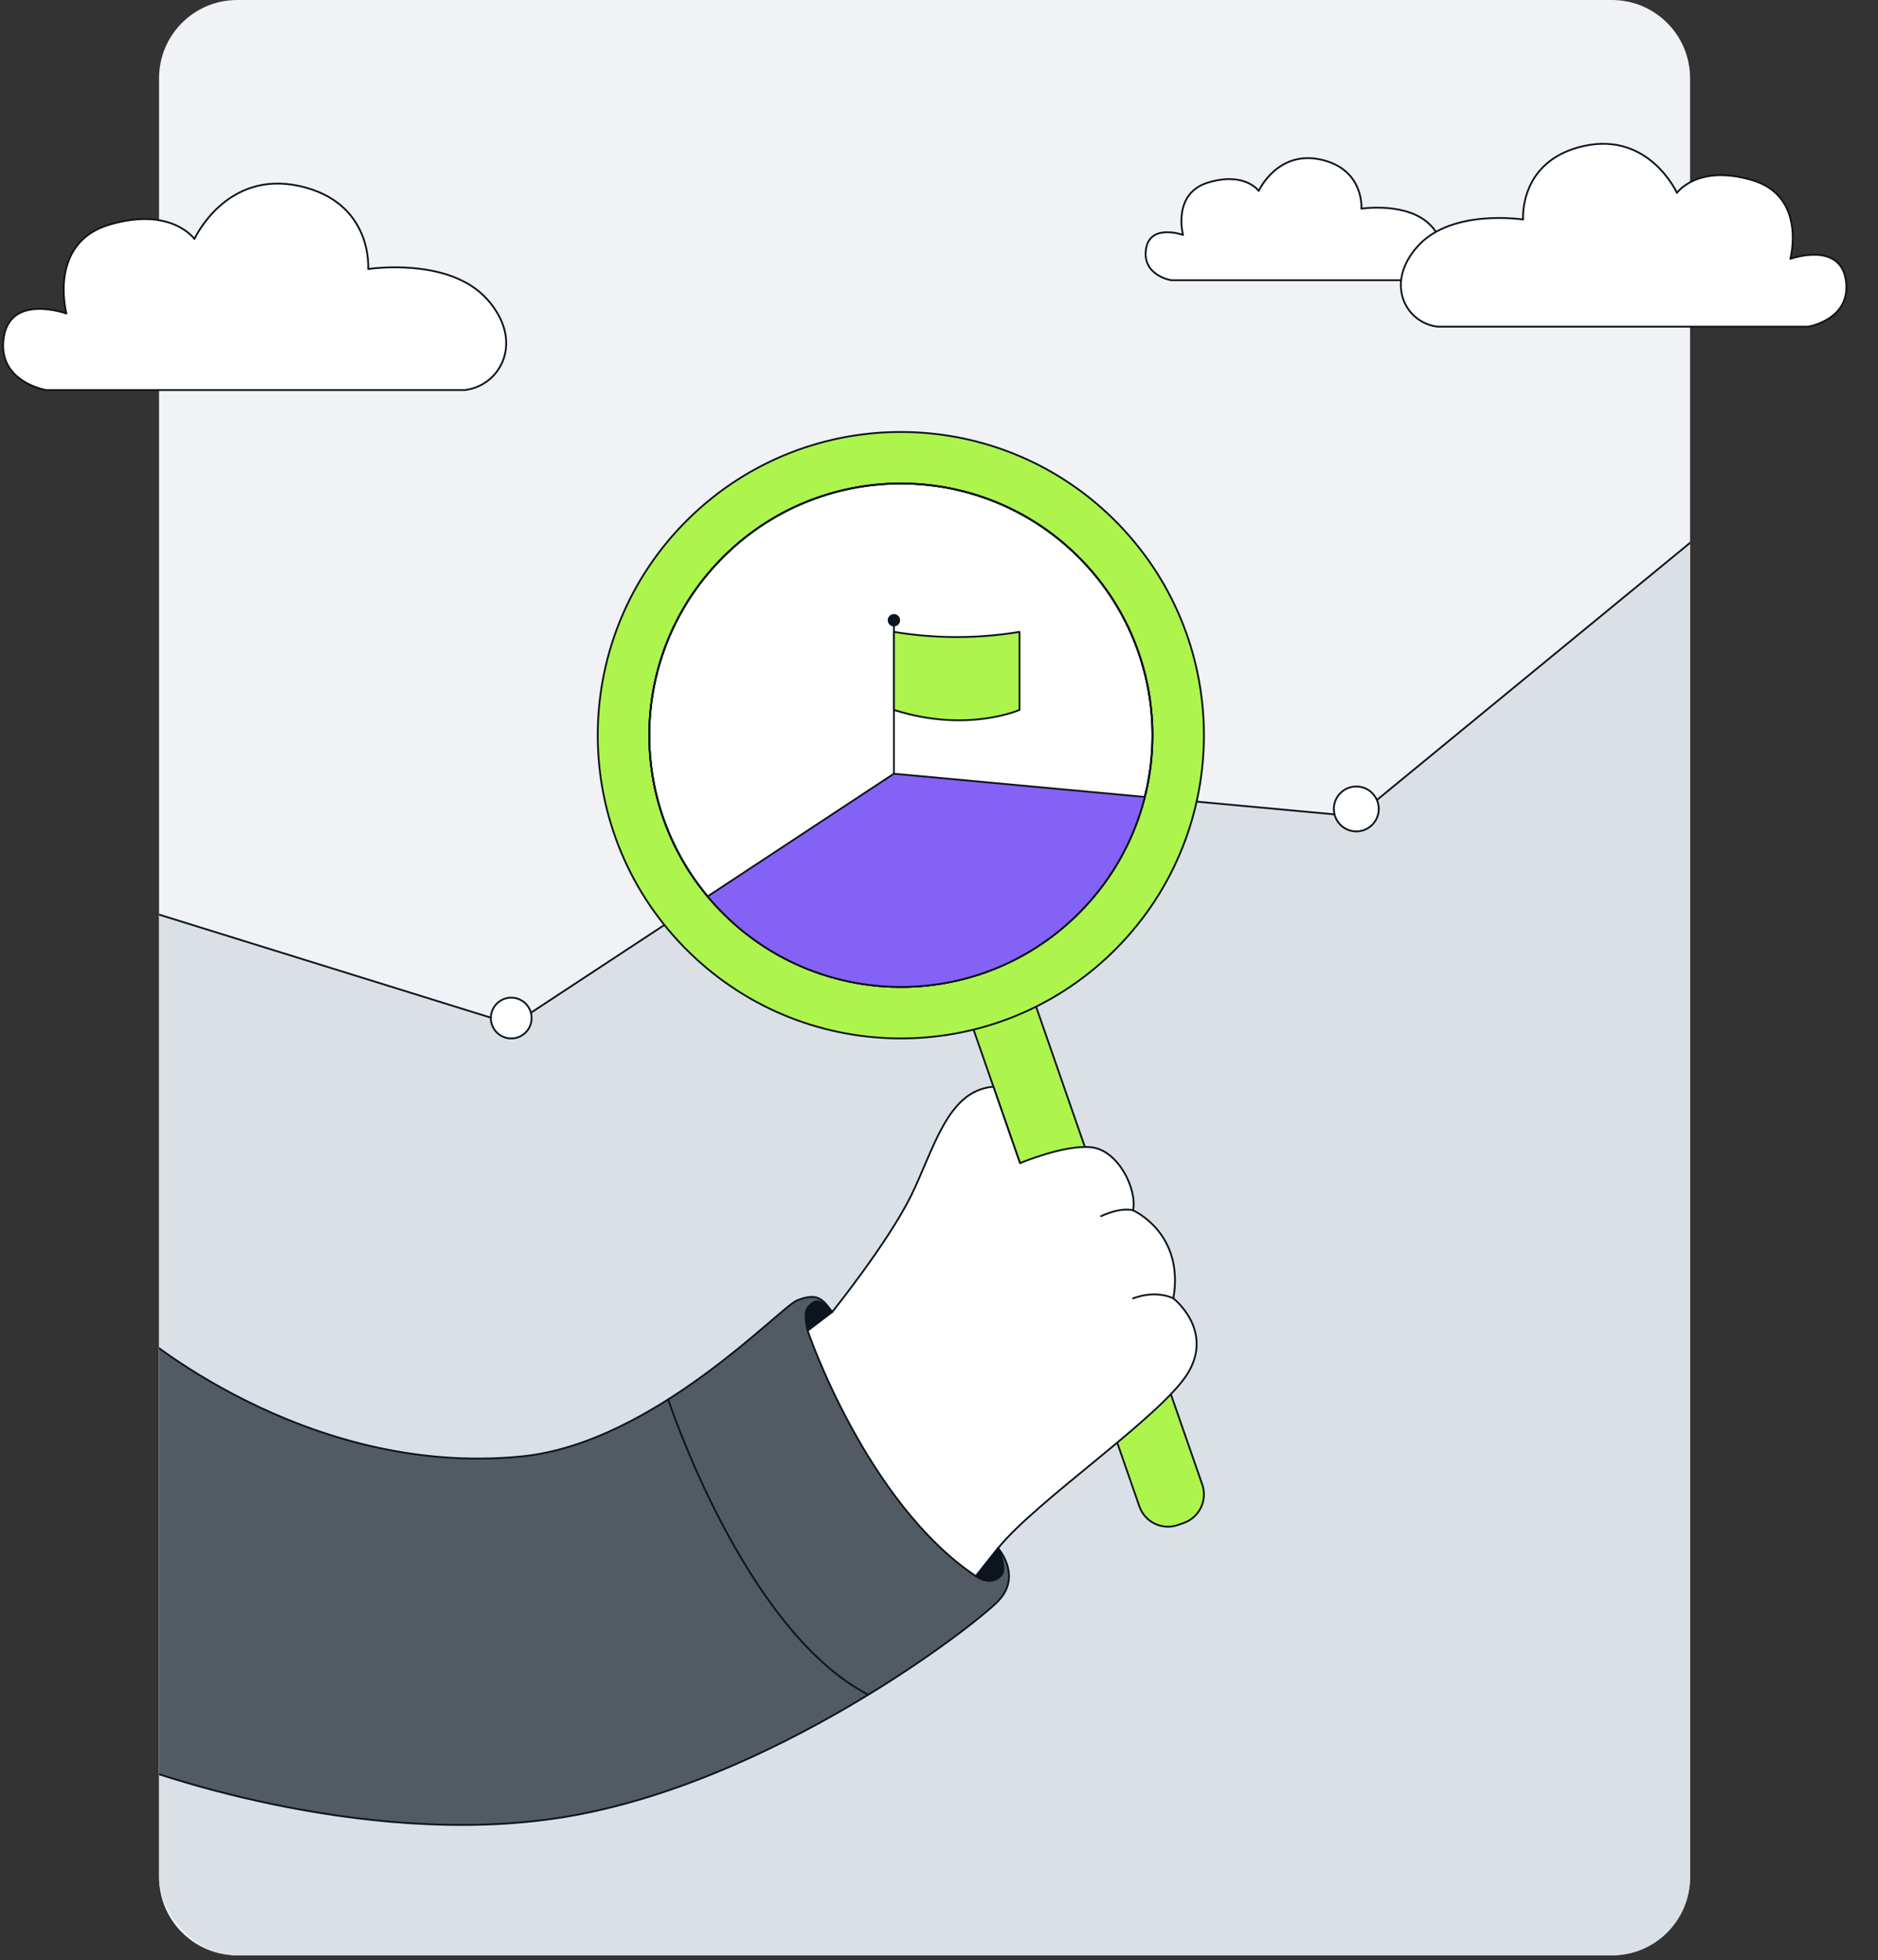 <svg xmlns="http://www.w3.org/2000/svg" xmlns:xlink="http://www.w3.org/1999/xlink" id="Layer_1" viewBox="0 0 1035.26 1080"><rect x="0" y="0" width="1035.26" height="1080" fill="#333333" stroke="none"/><defs><style> .cls-1, .cls-2, .cls-3 { fill: none; } .cls-4 { fill: #f0f2f5; } .cls-2 { stroke-width: 1px; } .cls-2, .cls-3 { stroke: #0c141d; stroke-linecap: round; stroke-linejoin: round; } .cls-5 { clip-path: url(#clippath-1); } .cls-6 { clip-path: url(#clippath-3); } .cls-7 { clip-path: url(#clippath-2); } .cls-8 { fill: #fff; } .cls-9 { fill: #8562f6; } .cls-10 { fill: #0c141d; } .cls-11 { fill: #dae0e6; } .cls-12 { fill: #adf44d; } .cls-13 { fill: #525a63; } .cls-14 { clip-path: url(#clippath); } </style><clipPath id="clippath"><rect class="cls-1" x="-2.09" y="0" width="1163.45" height="1091"></rect></clipPath><clipPath id="clippath-1"><rect class="cls-1" x="87.69" width="843.96" height="1077.4" rx="43.1" ry="43.1"></rect></clipPath><clipPath id="clippath-2"><path class="cls-1" d="M399.99,305.62c-54.95,53.36-56.25,141.16-2.89,196.12s141.16,56.25,196.12,2.89c54.95-53.36,56.25-141.16,2.89-196.12-26.12-26.9-62.02-42.08-99.51-42.08-36.07,0-70.73,14.06-96.61,39.19Z"></path></clipPath><clipPath id="clippath-3"><rect class="cls-1" x="87.69" width="843.96" height="1077.4" rx="43.1" ry="43.1"></rect></clipPath></defs><g id="Group_578"><g id="Group_571"><g class="cls-14"><g id="Group_570"><path id="Path_834" class="cls-4" d="M888.55,1077.4H130.78c-23.8,0-43.1-19.29-43.1-43.1V43.1C87.69,19.3,106.98,0,130.78,0h757.77c23.8,0,43.1,19.29,43.1,43.1v991.21c0,23.8-19.29,43.1-43.1,43.1"></path><path id="Path_835" class="cls-8" d="M782,154.4h-136.44s-15.97-2.59-13.83-17.06,20.42-7.88,20.42-7.88c0,0-6.17-22.98,14.05-28.95,20.22-5.96,27.67,4.68,27.67,4.68,0,0,10.22-22.56,34.27-17.24,24.05,5.32,22.35,27.03,22.35,27.03,0,0,25.97-4.04,38.53,9.58s4.9,28.38-7.02,29.84"></path><path id="Path_836" class="cls-3" d="M782,154.4h-136.44s-15.97-2.59-13.83-17.06,20.42-7.88,20.42-7.88c0,0-6.17-22.98,14.05-28.95,20.22-5.96,27.67,4.68,27.67,4.68,0,0,10.22-22.56,34.27-17.24,24.05,5.32,22.35,27.03,22.35,27.03,0,0,25.97-4.04,38.53,9.58s4.9,28.37-7.02,29.83Z"></path><path id="Path_837" class="cls-8" d="M792.42,179.99h204.4s23.92-3.88,20.73-25.56c-3.19-21.68-30.61-11.8-30.61-11.8,0,0,9.25-34.44-21.05-43.37-30.29-8.93-41.46,7.02-41.46,7.02,0,0-15.31-33.81-51.34-25.83-36.03,7.98-33.48,40.5-33.48,40.5,0,0-38.9-6.07-57.72,14.34-18.81,20.41-7.34,42.53,10.52,44.7"></path><path id="Path_838" class="cls-3" d="M792.42,179.99h204.4s23.92-3.88,20.73-25.56c-3.19-21.68-30.61-11.8-30.61-11.8,0,0,9.25-34.44-21.05-43.37-30.29-8.93-41.46,7.02-41.46,7.02,0,0-15.31-33.81-51.34-25.83-36.03,7.98-33.48,40.5-33.48,40.5,0,0-38.9-6.07-57.72,14.34-18.81,20.41-7.33,42.53,10.52,44.7Z"></path><path id="Path_839" class="cls-8" d="M256.25,214.93H25.44s-27.01-4.39-23.4-28.87c3.61-24.49,34.57-13.32,34.57-13.32,0,0-10.45-38.89,23.76-48.97,34.21-10.08,46.81,7.92,46.81,7.92,0,0,17.28-38.17,57.97-29.17,40.69,9,37.81,45.73,37.81,45.73,0,0,43.93-6.84,65.18,16.2,21.25,23.05,8.28,48.02-11.88,50.48"></path><path id="Path_840" class="cls-3" d="M256.25,214.93H25.44s-27.01-4.39-23.4-28.87c3.61-24.49,34.57-13.32,34.57-13.32,0,0-10.45-38.89,23.76-48.97,34.21-10.08,46.81,7.92,46.81,7.92,0,0,17.28-38.17,57.97-29.17,40.69,9,37.81,45.73,37.81,45.73,0,0,43.93-6.84,65.18,16.2,21.25,23.05,8.27,48.02-11.89,50.48Z"></path></g></g></g><g id="Group_573"><g class="cls-5"><g id="Group_572"><path id="Path_841" class="cls-11" d="M38.64,488.73l244.12,75.81,210.3-138.21,254.92,23.54,226.76-186.12,185.7,63.14v763.22H38.64V488.73Z"></path><path id="Path_842" class="cls-3" d="M38.64,488.73l244.12,75.81,210.3-138.21,254.92,23.54,226.76-186.12,185.7,63.14v763.22H38.64V488.73Z"></path><path id="Path_843" class="cls-8" d="M962.05,263.74c0-6.84,5.54-12.38,12.38-12.38,6.84,0,12.38,5.54,12.38,12.38,0,6.84-5.54,12.38-12.38,12.38h0c-6.84,0-12.38-5.54-12.38-12.38"></path><path id="Path_844" class="cls-3" d="M962.05,263.74c0-6.84,5.54-12.38,12.38-12.38,6.84,0,12.38,5.54,12.38,12.38,0,6.84-5.54,12.38-12.38,12.38h0c-6.84,0-12.38-5.54-12.38-12.38Z"></path><path id="Path_845" class="cls-8" d="M735.29,445.74c0-6.84,5.54-12.38,12.38-12.38,6.84,0,12.38,5.54,12.38,12.38,0,6.84-5.54,12.38-12.38,12.38h0c-6.84,0-12.38-5.54-12.38-12.38h0"></path><path id="Path_846" class="cls-3" d="M735.29,445.74c0-6.84,5.54-12.38,12.38-12.38,6.84,0,12.38,5.54,12.38,12.38,0,6.84-5.54,12.38-12.38,12.38h0c-6.84,0-12.38-5.54-12.38-12.38h0Z"></path><path id="Path_847" class="cls-8" d="M270.58,560.97c0-6.21,5.03-11.24,11.24-11.24s11.24,5.03,11.24,11.24c0,6.21-5.03,11.24-11.24,11.24h0c-6.21,0-11.24-5.03-11.24-11.24"></path><circle id="Ellipse_27" class="cls-2" cx="281.82" cy="560.96" r="11.24"></circle><path id="Path_848" class="cls-12" d="M652.49,839.19l-3.19,1.11c-8.69,3.03-18.2-1.57-21.22-10.27t0,0l-93.65-269.17,34.67-12.06,93.65,269.17c3.03,8.7-1.57,18.2-10.27,21.22"></path><path id="Path_849" class="cls-3" d="M652.49,839.19l-3.19,1.11c-8.69,3.03-18.2-1.57-21.22-10.27t0,0l-93.65-269.17,34.67-12.06,93.65,269.17c3.02,8.69-1.57,18.2-10.27,21.22Z"></path><path id="Path_850" class="cls-12" d="M380.2,285.24c66.21-64.28,171.99-62.72,236.27,3.48,64.28,66.21,62.72,171.99-3.48,236.27-66.21,64.28-171.99,62.72-236.27-3.48,0,0,0,0,0,0-64.28-66.21-62.72-171.99,3.48-236.27,0,0,0,0,0,0"></path><path id="Path_851" class="cls-3" d="M380.2,285.24c66.21-64.28,171.99-62.72,236.27,3.48,64.28,66.21,62.72,171.99-3.48,236.27-66.21,64.28-171.99,62.72-236.27-3.48,0,0,0,0,0,0-64.28-66.21-62.72-171.99,3.48-236.27,0,0,0,0,0,0Z"></path><path id="Path_852" class="cls-8" d="M399.99,305.61c54.96-53.36,142.76-52.06,196.12,2.89,53.36,54.96,52.06,142.76-2.89,196.12-54.96,53.36-142.76,52.06-196.12-2.89-53.36-54.96-52.06-142.76,2.89-196.12,0,0,0,0,0,0"></path><path id="Path_853" class="cls-3" d="M399.99,305.61c54.96-53.36,142.76-52.06,196.12,2.89,53.36,54.96,52.06,142.76-2.89,196.12-54.96,53.36-142.76,52.06-196.12-2.89-53.36-54.96-52.06-142.76,2.89-196.12,0,0,0,0,0,0Z"></path><path id="Path_854" class="cls-8" d="M425.9,750.32l15.46-25.12,17.39-2.25s30.27-37.68,43.15-63.44c12.88-25.76,20.13-58.77,45.73-60.7l14.65,42.11s24.15-10.24,39.13-8.78c14.98,1.45,25.6,23.19,23.19,34.78,0,0,28.5,12.47,22.22,48.5,0,0,22.22,17.19,8.21,40.86-14.01,23.67-83.57,70.36-104.82,96.77l-2.42,18.19-25.12,13.04-96.77-133.96Z"></path><path id="Path_855" class="cls-3" d="M425.9,750.32l15.46-25.12,17.39-2.25s30.27-37.68,43.15-63.44c12.88-25.76,20.13-58.77,45.73-60.7l14.65,42.11s24.15-10.24,39.13-8.78c14.98,1.45,25.6,23.19,23.19,34.78,0,0,28.5,12.47,22.22,48.5,0,0,22.22,17.19,8.21,40.86-14.01,23.67-83.57,70.36-104.82,96.77l-2.42,18.19-25.12,13.04-96.77-133.96Z"></path><path id="Path_856" class="cls-8" d="M624.59,666.91s-6.04-2.09-17.63,3.22"></path><path id="Path_857" class="cls-3" d="M624.59,666.91s-6.04-2.09-17.63,3.22"></path><path id="Path_858" class="cls-8" d="M646.81,715.42s-8.94-4.95-22.22,0"></path><path id="Path_859" class="cls-3" d="M646.81,715.42s-8.94-4.95-22.22,0"></path><path id="Path_860" class="cls-13" d="M73.73,731.96s93.44,82.65,214.01,70.52c72.78-7.32,142.37-82.33,151.68-85.98,11.27-4.43,14.17-.64,19.32,6.44l-13.53,10.31s32.2,94.68,92.75,135.25l12.24-15.46s13.53,15.31,0,29.23-124.95,100.23-238.95,118.91c-114,18.68-237.52-28.33-237.52-28.33v-240.88Z"></path><path id="Path_861" class="cls-3" d="M73.73,731.96s93.44,82.65,214.01,70.52c72.78-7.32,142.37-82.33,151.68-85.98,11.27-4.43,14.17-.64,19.32,6.44l-13.53,10.31s32.2,94.68,92.75,135.25l12.24-15.46s13.53,15.31,0,29.23-124.95,100.23-238.95,118.91c-114,18.68-237.52-28.33-237.52-28.33v-240.88Z"></path><path id="Path_862" class="cls-10" d="M445.22,733.25s-2.83-10.01.56-13.4c4.43-4.43,6.52-3.75,12.96,3.1"></path><path id="Path_863" class="cls-3" d="M445.22,733.25s-2.83-10.01.56-13.4c4.43-4.43,6.52-3.75,12.96,3.1"></path><path id="Path_864" class="cls-10" d="M537.96,868.51s7.72,5.72,13.52,0c0,0,4.43-2.5-1.29-15.46l-12.24,15.46Z"></path><path id="Path_865" class="cls-3" d="M537.96,868.51s7.72,5.72,13.52,0c0,0,4.43-2.5-1.29-15.46l-12.24,15.46Z"></path><path id="Path_866" class="cls-3" d="M368.36,771.09s41.52,126.95,110.27,162.74"></path><path id="Path_867" class="cls-3" d="M399.99,305.61c54.96-53.36,142.76-52.06,196.12,2.89,53.36,54.96,52.06,142.76-2.89,196.12-54.96,53.36-142.76,52.06-196.12-2.89-53.36-54.96-52.06-142.76,2.89-196.12,0,0,0,0,0,0Z"></path><line id="Line_20" class="cls-3" x1="492.78" y1="426.27" x2="492.78" y2="344.68"></line><path id="Path_868" class="cls-12" d="M492.79,348.18v42.99c40.25,12.87,69.21,0,69.21,0v-42.99c-22.91,3.79-46.29,3.79-69.21,0"></path><path id="Path_869" class="cls-3" d="M492.79,348.18v42.99c40.25,12.87,69.21,0,69.21,0v-42.99c-22.91,3.79-46.29,3.79-69.21,0Z"></path><path id="Path_870" class="cls-10" d="M489.88,341.77c0-1.6,1.3-2.9,2.9-2.9,1.6,0,2.9,1.3,2.9,2.9s-1.3,2.9-2.9,2.9-2.9-1.3-2.9-2.9h0"></path><path id="Path_871" class="cls-3" d="M489.88,341.77c0-1.6,1.3-2.9,2.9-2.9,1.6,0,2.9,1.3,2.9,2.9s-1.3,2.9-2.9,2.9-2.9-1.3-2.9-2.9h0Z"></path></g></g></g><g id="Group_575"><g class="cls-7"><g id="Group_574"><path id="Path_872" class="cls-9" d="M194.89,622.48l297.85-196.15,324.96,30.07v293.03H195.97l-1.08-126.94Z"></path><path id="Path_873" class="cls-3" d="M194.89,622.48l297.85-196.15,324.96,30.07v293.03H195.97l-1.08-126.94Z"></path></g></g></g><g id="Group_577"><g class="cls-6"><g id="Group_576"><path id="Path_875" class="cls-3" d="M399.99,305.61c54.96-53.36,142.76-52.06,196.12,2.89,53.36,54.96,52.06,142.76-2.89,196.12-54.96,53.36-142.76,52.06-196.12-2.89-53.36-54.96-52.06-142.76,2.89-196.12,0,0,0,0,0,0Z"></path></g></g></g></g></svg>
